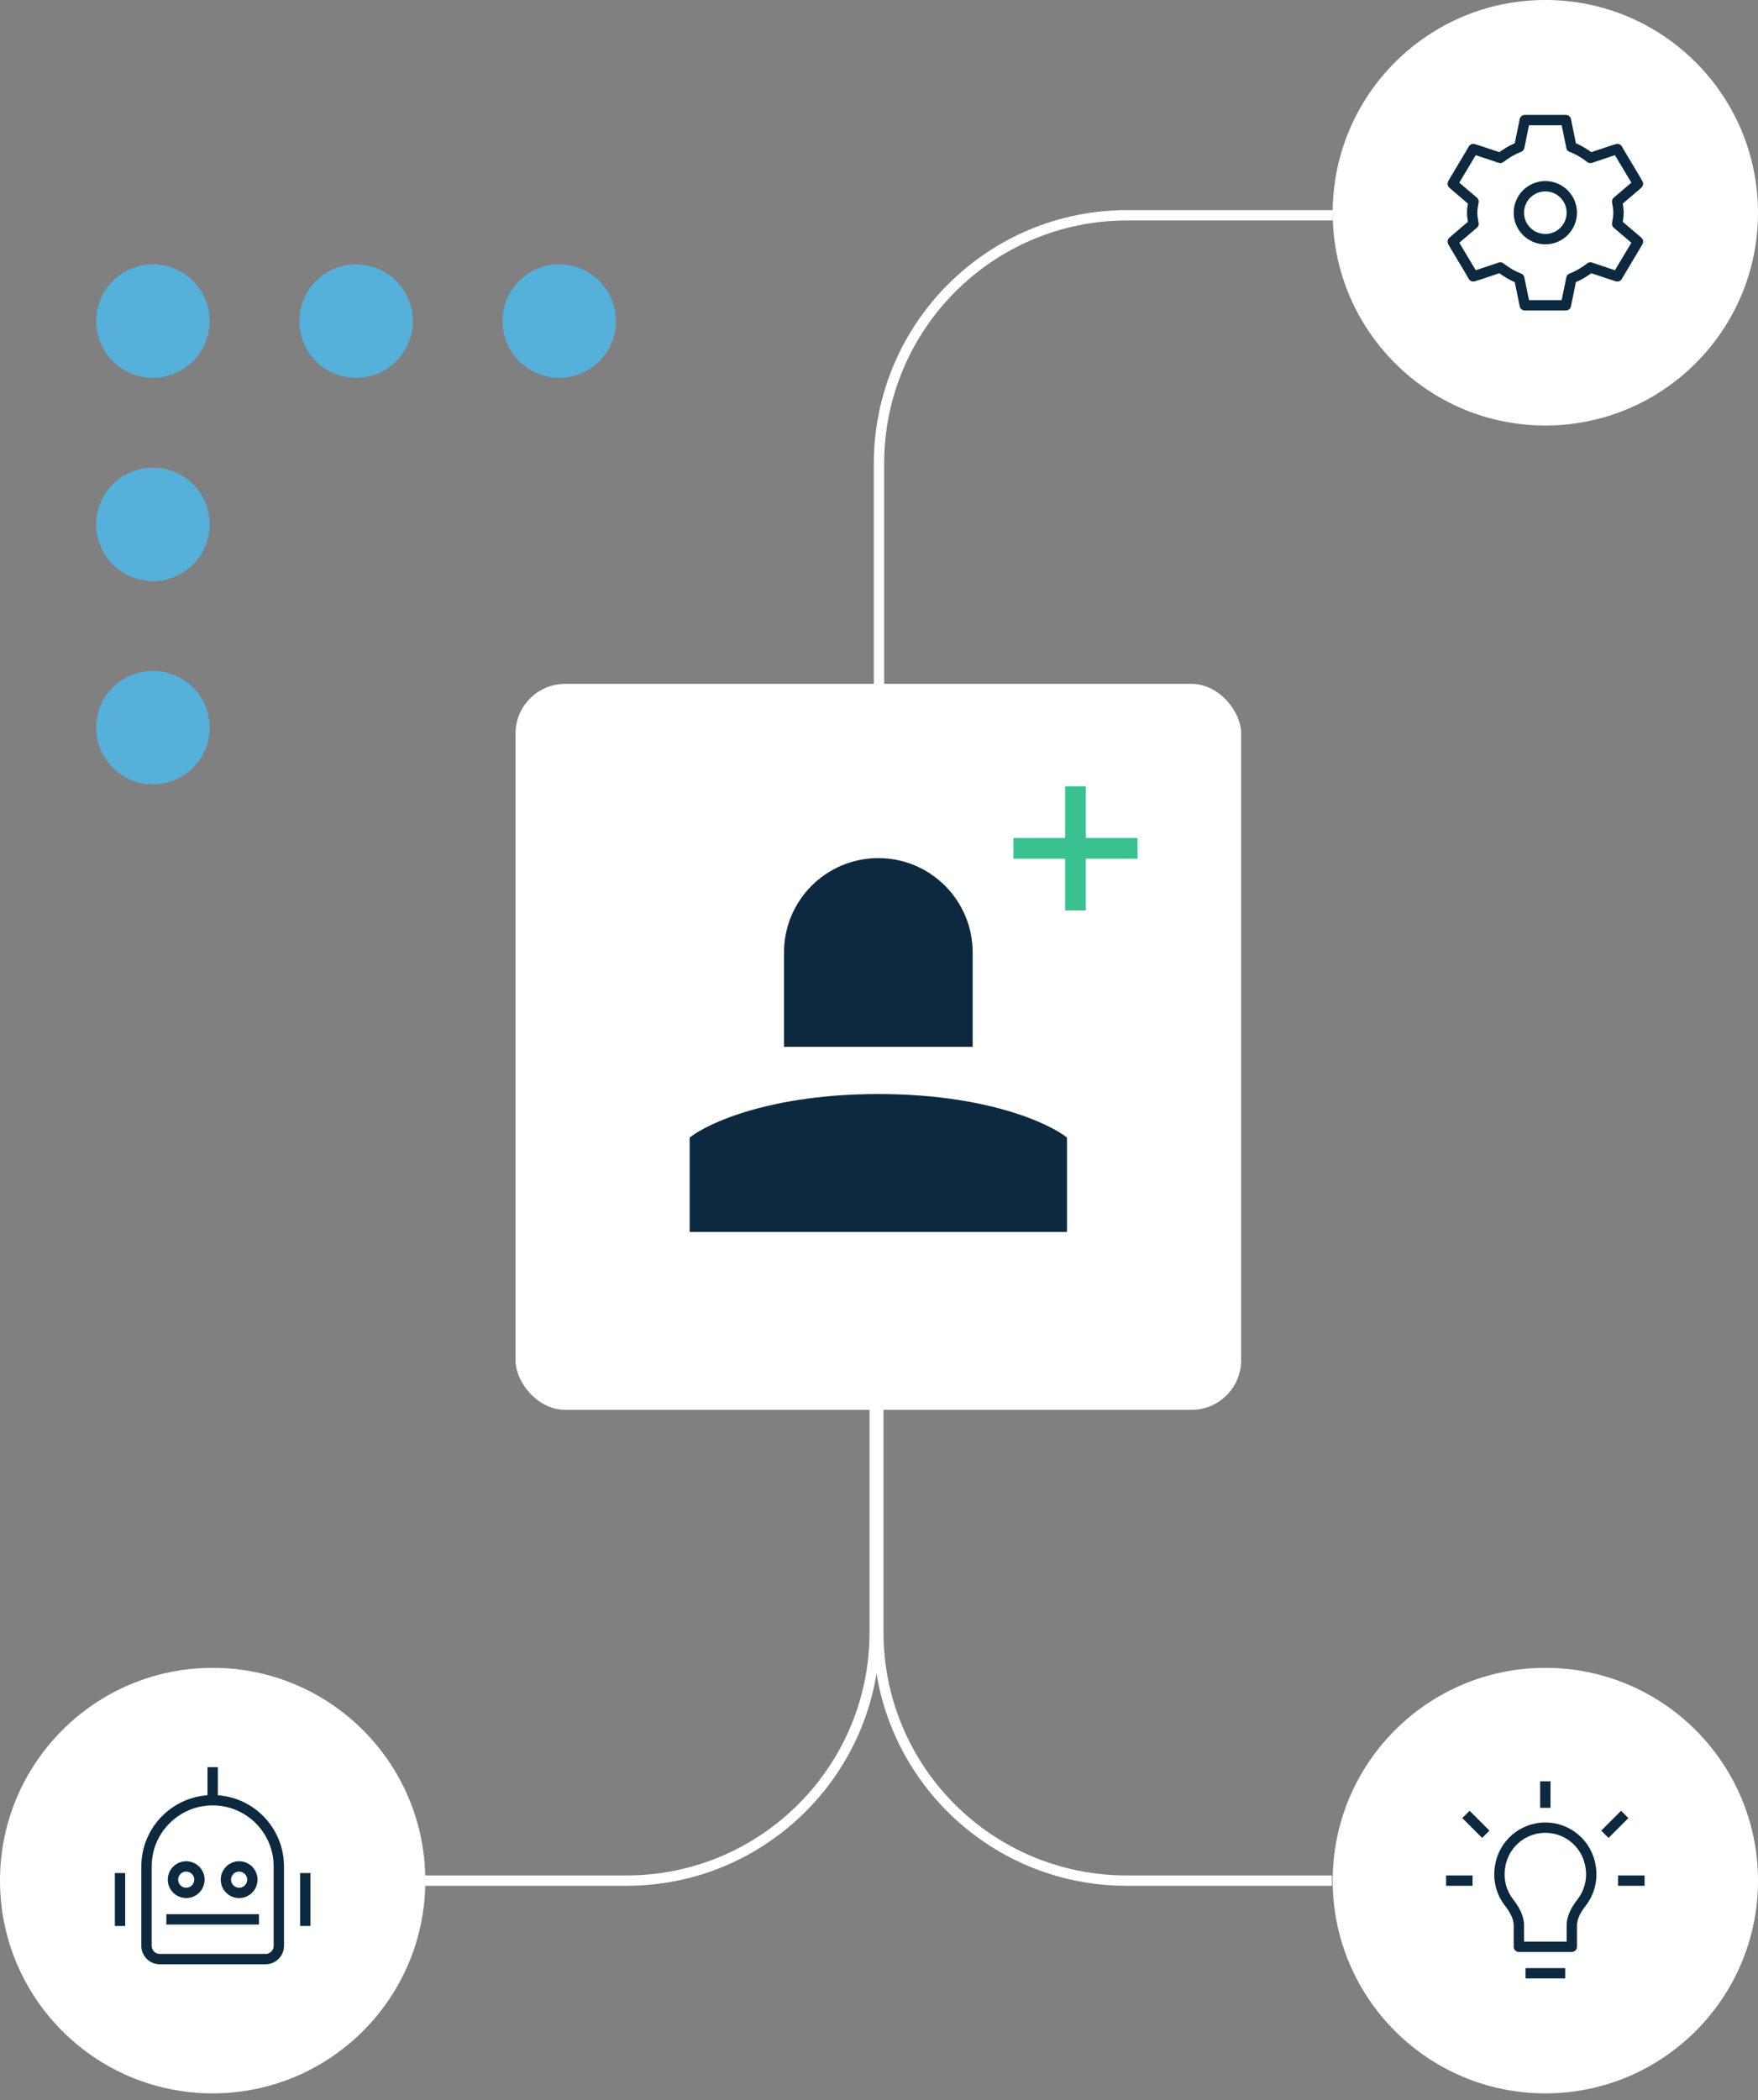 <svg width="170" height="203" viewBox="0 0 170 203" fill="none" xmlns="http://www.w3.org/2000/svg">
<rect x="0" y="0" width="170" height="203" fill="#808080" stroke="none"/>
<rect x="49.852" y="66.102" width="70.168" height="70.168" rx="4.8" fill="white"/>
<circle cx="14.786" cy="70.33" r="5.484" fill="#55B0DA"/>
<circle cx="14.786" cy="50.683" r="5.484" fill="#55B0DA"/>
<circle cx="14.786" cy="31.036" r="5.484" fill="#55B0DA"/>
<circle cx="34.433" cy="31.036" r="5.484" fill="#55B0DA"/>
<circle cx="54.079" cy="31.036" r="5.484" fill="#55B0DA"/>
<circle cx="149.436" cy="20.564" r="20.564" fill="white"/>
<path fill-rule="evenodd" clip-rule="evenodd" d="M147.444 11.608L147.334 12.166L146.913 14.211C146.24 14.468 145.63 14.833 145.079 15.265L143.021 14.577L142.468 14.406L142.182 14.899L140.765 17.267L140.479 17.761L140.898 18.128L142.49 19.482C142.432 19.836 142.358 20.187 142.358 20.559C142.358 20.931 142.432 21.281 142.49 21.636L140.898 22.99L140.479 23.357L140.765 23.85L142.182 26.218L142.468 26.713L143.021 26.541L145.079 25.853C145.63 26.285 146.24 26.649 146.913 26.906L147.334 28.951L147.444 29.51H151.425L151.537 28.951L151.956 26.906C152.629 26.649 153.24 26.285 153.791 25.853L155.849 26.541L156.401 26.713L156.689 26.218L158.105 23.85L158.392 23.357L157.972 22.99L156.38 21.636C156.439 21.281 156.512 20.931 156.512 20.559C156.512 20.187 156.439 19.836 156.38 19.482L157.972 18.128L158.392 17.761L158.105 17.267L156.689 14.899L156.401 14.406L155.849 14.577L153.791 15.265C153.24 14.833 152.629 14.468 151.956 14.211L151.537 12.166L151.425 11.608H147.444Z" stroke="#0D293F" stroke-linecap="square" stroke-linejoin="round"/>
<path fill-rule="evenodd" clip-rule="evenodd" d="M151.994 20.559C151.994 21.971 150.848 23.116 149.435 23.116C148.022 23.116 146.876 21.971 146.876 20.559C146.876 19.147 148.022 18.001 149.435 18.001C150.848 18.001 151.994 19.147 151.994 20.559Z" stroke="#0D293F" stroke-linecap="square" stroke-linejoin="round"/>
<circle cx="149.436" cy="181.774" r="20.564" fill="white"/>
<path d="M145.054 180.456L145.549 180.527L145.549 180.527L145.054 180.456ZM145.041 180.546L144.546 180.475L144.546 180.475L145.041 180.546ZM153.817 180.456L154.312 180.385V180.385L153.817 180.456ZM153.83 180.546L153.335 180.617V180.617L153.83 180.546ZM151.995 188.172V188.672C152.271 188.672 152.495 188.448 152.495 188.172H151.995ZM146.877 188.172H146.377C146.377 188.448 146.6 188.672 146.877 188.672V188.172ZM145.924 183.889L146.319 183.583L145.924 183.889ZM152.947 183.889L152.552 183.583L152.947 183.889ZM147.516 191.231H151.355V190.231H147.516V191.231ZM144.559 180.385L144.546 180.475L145.536 180.617L145.549 180.527L144.559 180.385ZM149.436 176.156C146.984 176.156 144.906 177.958 144.559 180.385L145.549 180.527C145.825 178.592 147.482 177.156 149.436 177.156V176.156ZM154.312 180.385C153.965 177.958 151.887 176.156 149.436 176.156V177.156C151.389 177.156 153.046 178.592 153.322 180.527L154.312 180.385ZM154.325 180.475L154.312 180.385L153.322 180.527L153.335 180.617L154.325 180.475ZM153.343 184.195C154.126 183.183 154.523 181.862 154.325 180.475L153.335 180.617C153.493 181.724 153.178 182.774 152.552 183.583L153.343 184.195ZM151.495 186.126V188.172H152.495V186.126H151.495ZM151.995 187.672H146.877V188.672H151.995V187.672ZM147.377 188.172V186.126H146.377V188.172H147.377ZM144.546 180.475C144.348 181.862 144.745 183.183 145.528 184.195L146.319 183.583C145.693 182.774 145.378 181.724 145.536 180.617L144.546 180.475ZM147.377 186.126C147.377 185.121 146.842 184.258 146.319 183.583L145.528 184.195C146.023 184.834 146.377 185.47 146.377 186.126H147.377ZM152.552 183.583C152.03 184.258 151.495 185.121 151.495 186.126H152.495C152.495 185.47 152.848 184.834 153.343 184.195L152.552 183.583ZM148.936 172.177V174.736H149.936V172.177H148.936ZM139.839 182.274H142.398V181.274H139.839V182.274ZM156.473 182.274H159.032V181.274H156.473V182.274ZM144.031 176.942L142.112 175.023L141.405 175.73L143.324 177.649L144.031 176.942ZM155.547 177.649L157.467 175.73L156.76 175.023L154.84 176.942L155.547 177.649Z" fill="#0D293F"/>
<circle cx="20.564" cy="181.774" r="20.564" fill="white"/>
<path d="M20.564 174.005C24.098 174.005 26.962 176.87 26.962 180.403V188.081C26.962 188.787 26.389 189.36 25.683 189.36H15.446C14.739 189.36 14.167 188.787 14.167 188.081V180.403C14.167 176.87 17.031 174.005 20.564 174.005ZM20.564 174.005V170.806M16.086 185.521H25.043M11.607 181.043V186.161M29.521 181.043V186.161M18.005 182.962C17.299 182.962 16.726 182.389 16.726 181.683C16.726 180.976 17.299 180.403 18.005 180.403C18.712 180.403 19.285 180.976 19.285 181.683C19.285 182.389 18.712 182.962 18.005 182.962ZM23.124 182.962C22.417 182.962 21.844 182.389 21.844 181.683C21.844 180.976 22.417 180.403 23.124 180.403C23.83 180.403 24.403 180.976 24.403 181.683C24.403 182.389 23.83 182.962 23.124 182.962Z" stroke="#0D293F"/>
<path d="M75.814 101.186L75.814 92.064C75.814 87.026 79.897 82.942 84.935 82.942C89.973 82.942 94.057 87.026 94.057 92.064L94.057 101.186L75.814 101.186Z" fill="#0D293F"/>
<path fill-rule="evenodd" clip-rule="evenodd" d="M84.935 119.078H66.691V109.956C68.445 108.553 74.55 105.746 84.935 105.746V119.078ZM84.935 119.078H103.179V109.956C101.424 108.553 95.32 105.746 84.935 105.746V119.078Z" fill="#0D293F"/>
<path d="M128.807 181.774H108.936C95.681 181.774 84.936 171.029 84.936 157.774V136.129" stroke="white"/>
<path d="M128.871 20.808L109 20.808C95.745 20.808 85 31.553 85 44.807L85 66.453" stroke="white"/>
<path d="M40.714 181.774H60.584C73.839 181.774 84.585 171.029 84.585 157.774V136.129" stroke="white"/>
<path d="M104 76V88" stroke="#3AC190" stroke-width="2"/>
<path d="M110 82L98 82" stroke="#3AC190" stroke-width="2"/>
</svg>
